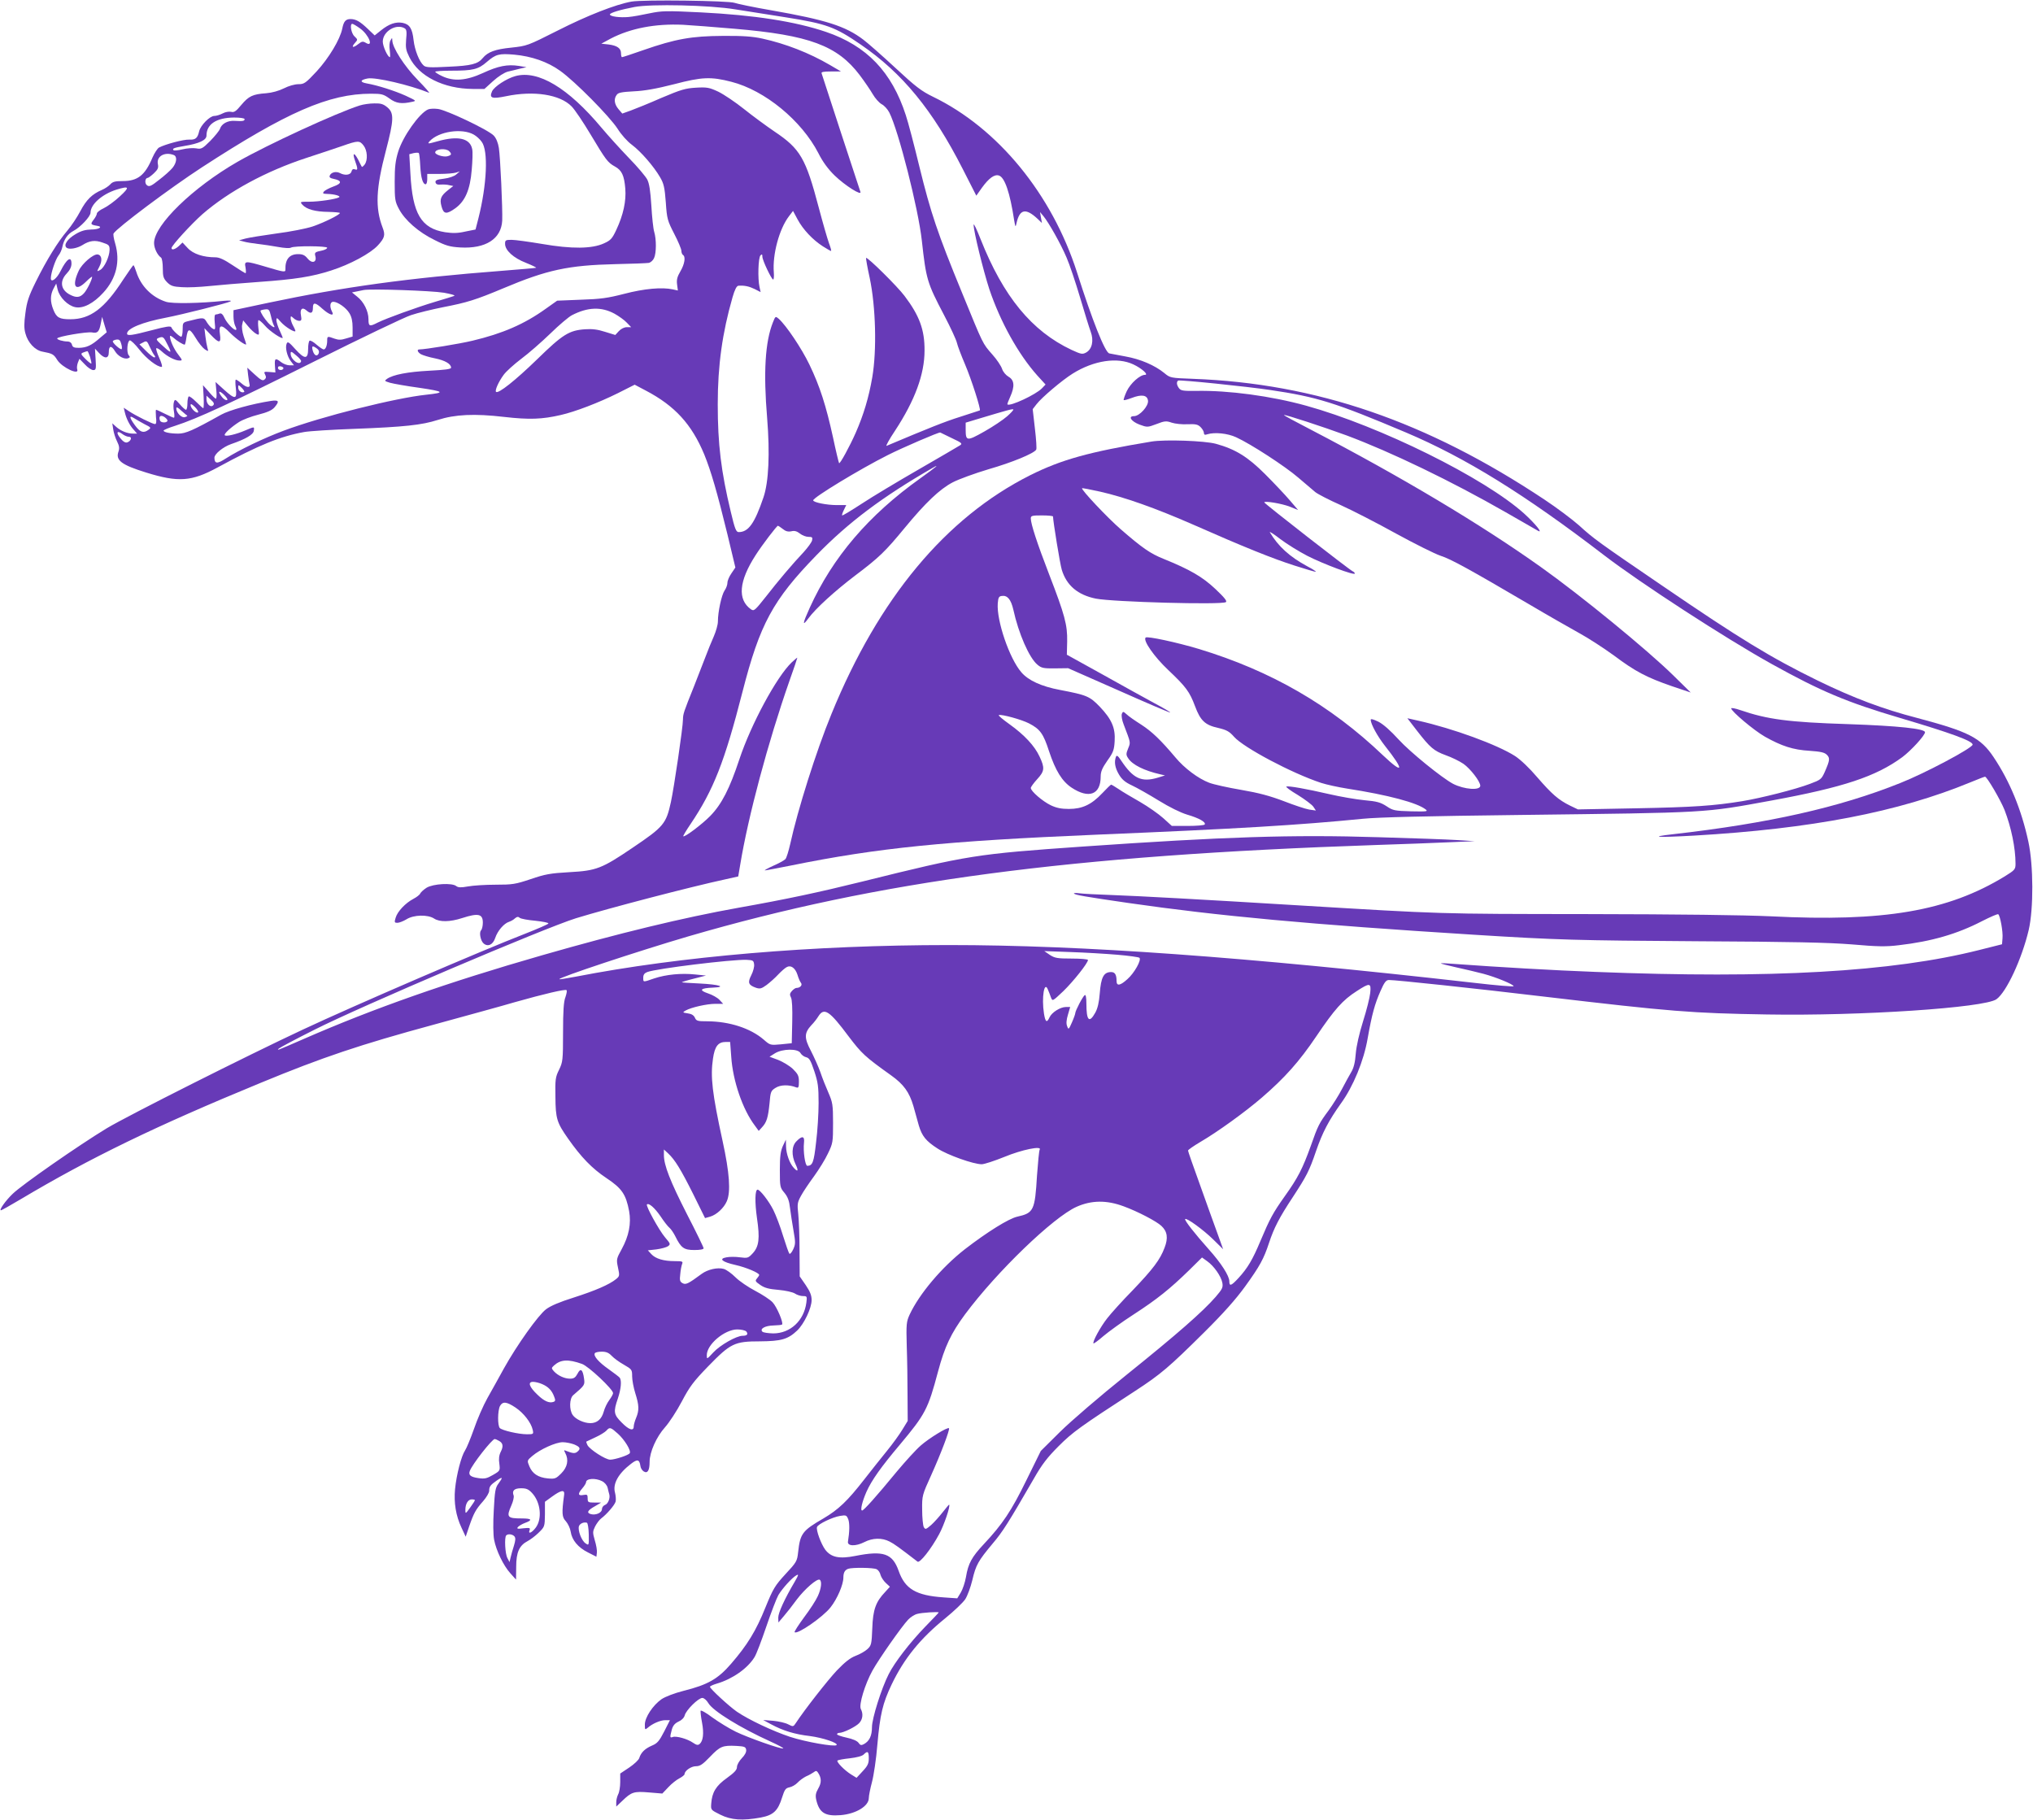 <?xml version="1.0" standalone="no"?>
<!DOCTYPE svg PUBLIC "-//W3C//DTD SVG 20010904//EN"
 "http://www.w3.org/TR/2001/REC-SVG-20010904/DTD/svg10.dtd">
<svg version="1.0" xmlns="http://www.w3.org/2000/svg"
 width="1280pt" height="1146pt" viewBox="0 0 1280 1146"
 preserveAspectRatio="xMidYMid meet">
<g transform="translate(0,1146) scale(0.1,-0.1)"
fill="#673ab7" stroke="none">
<path d="M3976 11450 c-100 -18 -277 -87 -464 -182 -192 -97 -194 -97 -294
-108 -100 -10 -147 -27 -179 -66 -30 -37 -73 -48 -214 -54 -115 -6 -143 -5
-157 7 -28 24 -57 98 -64 160 -8 74 -25 100 -69 109 -43 8 -85 -6 -136 -47
l-40 -32 -42 40 c-49 47 -76 63 -110 63 -30 0 -43 -14 -52 -60 -14 -69 -85
-186 -161 -269 -70 -75 -79 -81 -115 -81 -23 0 -62 -11 -91 -26 -32 -16 -75
-28 -112 -31 -85 -6 -110 -18 -157 -74 -33 -40 -45 -48 -64 -43 -12 3 -37 -1
-53 -10 -17 -9 -41 -16 -53 -16 -28 0 -86 -59 -95 -96 -10 -44 -23 -55 -63
-53 -34 2 -150 -29 -190 -50 -10 -6 -28 -34 -41 -63 -47 -112 -93 -148 -188
-148 -47 0 -63 -4 -78 -21 -10 -11 -34 -27 -53 -35 -61 -26 -97 -61 -135 -133
-20 -38 -57 -94 -82 -123 -59 -69 -131 -185 -199 -323 -45 -91 -56 -125 -65
-196 -9 -64 -9 -97 0 -128 15 -58 61 -107 108 -115 63 -12 70 -16 93 -53 30
-47 141 -99 125 -58 -3 8 -1 27 4 41 l10 25 34 -35 c18 -20 42 -36 53 -36 17
0 19 6 15 68 l-4 67 25 -27 c36 -39 62 -37 62 4 0 42 16 45 39 7 19 -32 60
-54 84 -44 11 4 12 8 2 19 -14 18 -9 88 7 93 6 2 34 -24 61 -59 45 -57 111
-108 140 -108 6 0 -1 25 -15 56 -14 30 -22 58 -19 61 3 4 19 -5 34 -19 34 -32
84 -58 112 -58 20 0 19 2 -8 38 -27 34 -52 90 -52 115 0 6 10 1 23 -10 20 -19
60 -43 70 -43 2 0 7 19 10 41 9 65 20 65 58 3 19 -32 45 -64 58 -73 24 -15 24
-15 17 9 -4 14 -10 47 -13 74 l-6 50 40 -42 c52 -55 66 -55 58 2 -10 64 8 67
63 11 40 -40 102 -84 102 -72 0 2 -7 25 -16 50 -9 28 -13 59 -9 74 l6 26 30
-36 c17 -21 40 -42 51 -48 20 -11 21 -10 15 34 -3 24 -3 47 0 51 3 3 22 -12
41 -34 28 -34 112 -90 112 -76 0 2 -9 23 -20 47 -11 24 -20 53 -20 64 1 17 4
16 28 -12 27 -31 92 -71 92 -56 -1 5 -7 19 -15 33 -8 14 -14 34 -15 44 0 18 1
18 18 3 10 -10 26 -17 36 -17 14 0 16 6 11 34 -8 40 8 55 34 32 27 -24 41 -19
41 14 0 39 14 38 61 -5 44 -39 77 -48 59 -16 -16 31 -12 61 8 61 28 0 81 -37
102 -72 14 -23 20 -51 20 -90 l0 -57 -41 -12 c-31 -10 -48 -10 -73 -1 -44 16
-46 16 -46 -12 0 -32 -10 -56 -22 -56 -6 0 -26 14 -45 30 -19 17 -38 28 -44
25 -5 -4 -9 -26 -9 -51 0 -67 -21 -68 -80 -3 -40 45 -49 51 -55 36 -11 -25 3
-81 26 -111 l20 -26 -28 0 c-15 0 -39 9 -53 20 -36 28 -42 25 -39 -22 l3 -43
-38 3 c-34 3 -36 1 -27 -16 8 -15 7 -23 -4 -32 -11 -9 -23 -3 -61 32 l-47 43
5 -45 c3 -25 7 -51 9 -59 7 -24 -18 -23 -49 4 -16 14 -33 25 -37 25 -4 0 -4
-25 0 -55 8 -70 -4 -72 -75 -8 l-53 48 5 -53 c3 -28 2 -52 -3 -52 -4 0 -24 19
-44 43 l-37 42 4 -72 c2 -40 1 -73 -2 -73 -3 0 -23 18 -45 40 -21 21 -42 37
-47 34 -4 -3 -8 -23 -8 -45 0 -21 -4 -39 -9 -39 -5 0 -23 16 -39 35 -28 32
-31 33 -37 14 -4 -11 -4 -38 0 -59 4 -22 4 -40 0 -40 -4 0 -29 11 -57 25 -27
14 -52 25 -55 25 -3 0 -3 -20 -1 -45 4 -30 2 -45 -6 -45 -15 0 -122 53 -164
81 l-33 22 7 -29 c9 -40 32 -85 57 -111 l20 -23 -26 0 c-35 0 -77 17 -106 43
l-24 22 6 -39 c3 -21 14 -55 24 -75 14 -28 16 -43 9 -64 -20 -55 19 -84 174
-132 203 -63 286 -57 450 32 257 140 395 196 545 223 33 6 175 15 315 20 317
12 426 24 526 56 109 35 231 41 419 19 158 -18 238 -15 355 12 92 21 238 77
361 138 l105 53 70 -37 c183 -96 289 -212 368 -402 43 -106 81 -237 146 -503
l50 -209 -25 -37 c-14 -20 -25 -46 -25 -59 0 -13 -8 -35 -18 -49 -19 -28 -42
-134 -42 -195 0 -20 -12 -62 -26 -94 -14 -32 -39 -92 -54 -133 -16 -41 -47
-122 -70 -180 -67 -167 -69 -173 -70 -210 0 -48 -56 -428 -76 -520 -30 -137
-45 -155 -242 -288 -192 -130 -227 -144 -396 -153 -123 -7 -154 -13 -245 -44
-96 -32 -114 -35 -221 -35 -64 0 -142 -5 -174 -11 -44 -8 -61 -7 -73 2 -25 22
-146 15 -187 -10 -19 -12 -36 -28 -40 -36 -3 -8 -22 -23 -43 -34 -50 -26 -101
-80 -112 -119 -9 -29 -7 -32 11 -32 11 0 37 10 57 22 45 29 134 31 174 5 35
-23 100 -22 177 3 102 33 130 26 130 -29 0 -20 -5 -42 -11 -48 -14 -14 -3 -67
16 -83 27 -23 59 -8 73 35 15 45 55 91 86 101 12 4 29 13 38 22 13 11 21 12
31 3 8 -6 52 -14 98 -18 46 -5 83 -12 82 -17 -1 -5 -69 -34 -150 -66 -268
-104 -1065 -447 -1398 -603 -351 -164 -1098 -540 -1232 -620 -178 -108 -533
-355 -593 -413 -45 -43 -88 -104 -74 -104 4 0 59 31 123 69 438 261 855 463
1511 733 392 162 624 240 1095 368 204 56 431 118 505 140 184 52 319 84 327
76 4 -4 0 -23 -7 -44 -11 -27 -15 -88 -15 -222 0 -176 -2 -187 -25 -235 -23
-46 -25 -61 -23 -171 1 -137 9 -162 80 -263 83 -118 151 -188 241 -248 98 -65
123 -103 143 -208 14 -78 -1 -156 -47 -240 -33 -60 -34 -64 -23 -116 11 -50
10 -54 -12 -72 -43 -35 -132 -73 -266 -116 -89 -28 -146 -52 -175 -74 -50 -38
-183 -225 -265 -372 -30 -55 -77 -139 -104 -187 -27 -48 -65 -136 -85 -195
-21 -59 -46 -120 -56 -135 -23 -34 -54 -151 -63 -244 -8 -85 5 -167 41 -243
l26 -56 22 65 c29 84 41 106 88 159 21 24 38 53 38 65 0 27 8 37 48 65 38 26
40 21 10 -20 -19 -25 -23 -48 -29 -165 -5 -81 -4 -157 2 -188 13 -68 58 -162
102 -211 l36 -40 1 80 c0 92 19 135 73 163 17 9 49 33 69 53 37 36 38 38 39
115 l0 79 44 32 c58 42 81 46 77 13 -16 -118 -14 -142 11 -168 13 -15 27 -44
30 -65 8 -54 47 -100 109 -131 l53 -27 3 25 c2 14 -4 49 -13 78 -14 49 -14 55
2 88 10 19 27 42 38 50 35 26 85 84 91 106 3 12 1 37 -4 57 -15 55 21 120 101
181 40 31 53 28 59 -13 1 -13 11 -29 21 -35 24 -15 37 6 37 60 0 62 43 158 97
218 26 29 74 102 106 163 49 93 73 125 165 220 142 146 166 158 327 158 134 1
176 13 234 68 44 42 91 141 91 192 0 30 -10 54 -37 94 l-38 55 -1 160 c0 89
-4 193 -8 231 -7 64 -6 74 17 116 14 26 51 81 82 123 31 43 71 107 88 144 31
64 32 72 32 192 0 115 -3 130 -29 190 -16 36 -39 94 -51 130 -13 36 -40 96
-60 135 -42 80 -42 111 3 160 16 16 36 42 45 57 36 57 70 34 190 -127 82 -108
103 -128 267 -245 80 -57 115 -106 141 -194 11 -39 26 -94 34 -122 20 -67 45
-98 118 -145 63 -41 226 -99 278 -99 16 0 80 21 142 46 111 46 239 72 223 46
-4 -7 -11 -81 -17 -164 -13 -219 -21 -235 -124 -258 -54 -12 -190 -97 -330
-205 -146 -114 -287 -281 -348 -412 -20 -44 -22 -59 -18 -198 3 -82 5 -222 5
-310 l1 -161 -33 -54 c-18 -30 -62 -91 -98 -135 -36 -44 -100 -125 -143 -180
-105 -135 -162 -189 -255 -244 -135 -78 -148 -96 -161 -214 -6 -56 -10 -63
-80 -138 -66 -72 -77 -90 -126 -210 -59 -147 -114 -236 -216 -354 -82 -95
-146 -132 -298 -170 -59 -15 -116 -37 -140 -53 -54 -38 -105 -114 -105 -160 0
-33 1 -34 18 -20 29 26 80 48 111 48 l29 0 -36 -71 c-31 -60 -43 -75 -77 -89
-44 -19 -69 -43 -80 -78 -3 -12 -32 -39 -63 -60 l-57 -38 0 -54 c0 -30 -6 -65
-13 -77 -6 -12 -12 -34 -12 -49 l0 -28 38 36 c58 56 73 61 168 53 l84 -7 38
40 c20 22 52 47 70 56 17 9 32 21 32 26 0 21 41 50 72 50 25 0 42 11 88 59 64
67 80 73 165 69 53 -3 60 -6 63 -25 2 -13 -8 -33 -27 -52 -17 -18 -31 -42 -31
-56 0 -18 -16 -35 -63 -69 -69 -49 -94 -90 -99 -161 -3 -40 -3 -40 57 -70 68
-34 140 -39 255 -18 79 15 108 42 134 126 16 50 22 59 46 64 16 3 39 16 52 30
13 14 37 31 53 39 17 7 38 19 48 26 14 11 19 10 27 -2 23 -34 23 -64 2 -100
-16 -28 -19 -44 -13 -71 19 -82 55 -105 154 -97 96 8 177 57 177 107 0 14 9
60 20 101 11 41 27 147 34 236 17 191 33 259 90 379 78 163 180 289 338 417
54 44 110 97 125 119 14 21 34 76 45 121 22 95 37 121 128 230 63 74 97 128
260 410 50 88 85 133 155 203 89 89 135 122 481 347 163 106 216 152 435 369
122 121 200 209 258 289 94 130 118 175 151 275 31 94 65 160 149 287 88 135
104 165 147 291 41 119 80 192 156 299 78 107 145 270 169 411 27 152 45 217
81 298 24 55 35 69 53 69 45 0 536 -52 980 -105 799 -94 923 -104 1400 -112
588 -10 1370 42 1445 96 63 45 160 254 203 436 31 133 30 407 -2 555 -43 201
-117 381 -219 533 -82 123 -158 161 -482 247 -216 56 -399 125 -625 235 -296
145 -490 263 -980 598 -402 274 -432 296 -523 379 -43 38 -140 111 -217 162
-741 493 -1438 732 -2214 761 -141 5 -144 6 -180 36 -60 49 -150 88 -246 105
-49 9 -95 18 -101 19 -27 7 -107 208 -203 510 -158 493 -498 908 -907 1106
-72 35 -109 63 -236 181 -83 77 -174 157 -202 178 -113 86 -237 125 -579 185
-111 19 -215 41 -232 47 -36 14 -575 21 -649 8z m654 -49 c69 -11 211 -33 317
-50 258 -41 310 -60 473 -172 261 -179 452 -411 641 -782 l86 -169 36 51 c43
59 78 85 106 76 37 -11 70 -109 96 -280 8 -46 9 -48 15 -20 20 89 58 97 133
27 l27 -26 -6 34 -6 35 21 -25 c34 -41 110 -176 146 -261 19 -43 57 -157 85
-251 28 -95 58 -192 67 -216 21 -56 9 -110 -28 -131 -24 -13 -31 -12 -92 16
-251 118 -430 336 -573 697 -24 61 -43 102 -44 91 0 -42 61 -289 99 -406 70
-207 182 -408 301 -542 l53 -58 -23 -24 c-37 -39 -202 -116 -217 -101 -2 2 6
23 17 47 30 66 27 106 -10 127 -17 10 -35 31 -41 50 -6 18 -33 59 -61 90 -63
72 -55 57 -191 389 -155 377 -197 503 -268 792 -33 136 -71 282 -86 326 -88
272 -246 437 -502 524 -194 66 -452 106 -787 123 -222 11 -247 10 -325 -6 -46
-10 -106 -21 -132 -23 -53 -5 -117 3 -117 16 0 10 65 30 155 47 104 20 472 12
635 -15z m-2363 -120 c56 -40 88 -123 35 -90 -17 10 -24 9 -47 -9 -33 -26 -46
-21 -20 8 18 20 18 21 -3 41 -21 19 -31 79 -14 79 5 0 27 -13 49 -29z m2357
-2 c472 -40 648 -106 789 -292 30 -40 67 -94 82 -120 15 -26 40 -54 56 -63 16
-8 37 -31 48 -52 58 -114 183 -606 205 -807 27 -244 33 -265 140 -469 41 -78
77 -156 81 -175 4 -18 27 -79 51 -135 40 -94 101 -284 93 -290 -2 -1 -58 -19
-123 -40 -99 -31 -198 -71 -464 -183 -7 -3 16 40 53 95 126 192 186 356 186
505 1 130 -32 220 -126 344 -44 59 -234 247 -242 239 -2 -2 8 -59 23 -127 38
-181 45 -454 16 -624 -22 -128 -55 -237 -104 -349 -38 -86 -99 -198 -105 -192
-2 2 -20 75 -38 161 -44 201 -83 323 -149 460 -49 102 -146 246 -193 288 -20
17 -21 17 -36 -21 -50 -124 -61 -317 -37 -604 18 -223 10 -402 -23 -499 -56
-165 -95 -219 -156 -219 -16 0 -24 18 -50 128 -61 254 -82 425 -82 677 0 245
29 450 93 673 14 49 26 72 37 73 38 3 68 -4 103 -21 l37 -19 -7 32 c-12 53 -8
185 6 199 9 9 12 8 12 -8 0 -23 58 -144 68 -144 4 0 6 21 4 46 -9 112 34 272
95 352 l26 34 29 -54 c34 -63 95 -128 159 -169 25 -16 48 -29 51 -29 4 0 -3
23 -13 50 -10 28 -39 128 -64 223 -82 311 -116 370 -279 479 -50 34 -136 97
-191 141 -55 44 -128 93 -163 110 -56 26 -70 29 -140 25 -67 -4 -94 -12 -217
-64 -77 -34 -164 -69 -194 -80 l-53 -19 -24 28 c-26 31 -31 64 -11 90 9 14 33
18 107 22 68 3 141 16 255 45 175 46 232 48 360 15 211 -54 442 -244 548 -450
27 -54 61 -100 102 -140 65 -63 174 -132 162 -102 -3 8 -58 177 -123 374 -64
197 -119 364 -121 371 -4 9 12 12 58 12 l64 0 -70 41 c-130 76 -279 134 -425
166 -64 14 -125 18 -250 17 -195 -1 -297 -19 -498 -89 -71 -25 -132 -45 -136
-45 -3 0 -6 11 -6 24 0 32 -24 49 -78 56 l-46 5 59 32 c125 65 281 95 455 87
52 -3 198 -14 324 -25z m-2075 2 c11 -7 13 -24 8 -70 -4 -52 -1 -68 20 -110
60 -122 217 -200 400 -201 l73 0 54 49 c33 30 71 54 93 60 21 5 56 13 78 19
l40 9 -48 8 c-72 11 -130 0 -227 -45 -105 -48 -184 -54 -257 -19 -24 11 -43
24 -43 27 0 4 46 7 102 7 136 0 169 8 223 55 57 49 77 54 172 46 110 -10 211
-45 290 -102 94 -67 310 -286 361 -364 23 -37 62 -81 91 -102 56 -42 137 -135
177 -204 23 -39 29 -64 36 -158 7 -105 11 -116 53 -198 25 -48 45 -96 45 -107
0 -11 5 -23 10 -26 18 -11 11 -57 -16 -103 -20 -34 -25 -53 -21 -83 l5 -38
-32 7 c-67 15 -180 5 -306 -28 -105 -27 -149 -33 -274 -37 l-148 -6 -72 -51
c-135 -97 -272 -156 -461 -201 -83 -20 -299 -55 -335 -55 -18 0 -10 -19 12
-31 12 -6 50 -18 86 -25 64 -13 102 -35 102 -59 0 -9 -40 -14 -137 -19 -136
-7 -228 -25 -266 -51 -18 -13 -17 -14 19 -25 22 -6 106 -21 187 -32 155 -23
162 -30 42 -43 -194 -20 -660 -137 -900 -227 -121 -45 -280 -121 -364 -175
-54 -35 -70 -33 -71 5 0 24 54 68 105 86 93 32 140 60 143 84 4 27 5 27 -54 2
-58 -25 -123 -40 -129 -30 -6 9 39 50 90 83 22 14 76 35 120 46 58 15 86 27
103 46 33 39 28 48 -21 41 -118 -18 -263 -58 -315 -87 -177 -99 -223 -119
-270 -119 -52 0 -92 9 -92 19 0 4 33 18 72 30 140 45 352 143 880 407 292 146
565 277 606 290 41 14 132 36 202 50 150 29 205 46 379 119 275 116 409 145
706 152 105 2 199 6 211 8 11 3 26 16 32 30 15 32 15 119 1 165 -6 19 -14 94
-18 165 -6 94 -13 140 -26 165 -10 19 -61 80 -115 135 -53 55 -131 141 -173
191 -210 251 -399 364 -542 325 -55 -15 -133 -66 -147 -96 -19 -43 -1 -49 87
-31 176 37 341 11 414 -64 20 -20 73 -99 119 -176 97 -162 108 -177 153 -202
44 -24 59 -56 66 -140 6 -78 -12 -164 -57 -260 -26 -55 -35 -65 -77 -84 -76
-35 -204 -36 -389 -4 -84 14 -170 26 -193 26 -37 0 -41 -2 -41 -25 0 -41 52
-89 132 -120 40 -16 68 -30 63 -31 -6 -2 -102 -10 -215 -19 -587 -45 -1000
-102 -1469 -201 l-221 -47 0 -39 c0 -22 5 -48 11 -60 6 -11 9 -22 6 -24 -9 -9
-55 37 -72 71 -11 25 -21 35 -32 31 -8 -3 -19 -6 -25 -6 -7 0 -9 -19 -6 -50 5
-45 3 -48 -13 -39 -10 5 -26 23 -36 39 -19 33 -21 33 -115 9 -37 -9 -38 -11
-38 -54 0 -25 -4 -45 -9 -45 -11 0 -57 43 -62 59 -4 10 -33 6 -123 -18 -126
-33 -156 -37 -156 -21 0 32 97 72 245 100 99 19 389 92 405 102 10 6 -4 7 -40
4 -149 -16 -327 -19 -365 -6 -90 29 -159 100 -187 189 -7 22 -15 41 -18 41 -3
0 -31 -41 -64 -90 -118 -183 -208 -250 -333 -250 -69 0 -87 10 -107 60 -21 52
-20 93 1 133 l17 32 9 -38 c12 -50 65 -102 111 -111 50 -10 115 24 176 91 83
90 108 198 75 311 -9 29 -13 57 -10 62 22 36 356 286 554 415 538 350 802 465
1067 465 67 0 78 -3 116 -30 42 -31 76 -36 143 -21 28 6 26 7 -40 38 -71 32
-178 66 -247 78 -44 8 -41 22 7 31 51 9 265 -41 386 -90 8 -4 -24 33 -71 81
-84 86 -160 204 -160 249 -1 18 -1 18 -11 0 -7 -10 -9 -37 -5 -62 3 -24 3 -44
1 -44 -14 0 -45 69 -45 98 0 65 86 116 139 83z m-1009 -571 c0 -12 -11 -14
-63 -11 -43 3 -82 -18 -92 -50 -4 -12 -32 -46 -61 -76 -50 -50 -57 -53 -89
-47 -19 3 -57 1 -85 -6 -28 -7 -54 -9 -57 -6 -11 11 3 16 68 27 93 15 139 37
139 65 0 72 62 113 173 114 38 0 67 -4 67 -10z m-446 -226 c23 -9 19 -48 -8
-81 -13 -16 -51 -50 -84 -75 -50 -40 -62 -45 -76 -35 -17 12 -13 47 4 47 4 0
22 13 39 29 25 24 30 34 25 58 -10 49 43 79 100 57z m-339 -260 c-33 -31 -79
-64 -102 -75 -24 -11 -43 -26 -43 -33 0 -7 -9 -25 -21 -40 -21 -27 -19 -31 24
-38 37 -6 10 -23 -39 -23 -36 -1 -63 -8 -98 -29 -53 -31 -79 -71 -55 -87 17
-11 66 -2 98 18 44 28 79 33 126 16 41 -13 45 -18 45 -46 -1 -43 -33 -113 -60
-127 -21 -11 -21 -11 -5 20 21 40 16 74 -10 78 -27 4 -98 -57 -119 -102 -46
-98 -22 -136 45 -70 21 21 39 35 39 31 0 -18 -33 -84 -52 -104 -25 -27 -48
-29 -88 -8 -58 30 -66 85 -20 133 20 21 30 42 30 62 0 51 -30 31 -69 -47 -24
-49 -61 -76 -61 -45 0 32 29 118 48 143 11 13 22 39 25 56 9 45 34 81 69 99
44 23 108 91 108 115 0 52 72 116 163 145 82 25 86 17 22 -42z m2040 -607 c44
-8 73 -16 65 -20 -8 -3 -62 -20 -120 -37 -120 -36 -307 -104 -362 -131 -52
-27 -58 -24 -58 21 0 51 -30 111 -72 143 l-32 26 25 5 c13 3 35 7 49 10 48 9
426 -4 505 -17z m-1071 -205 c14 -22 -10 -12 -36 16 -23 25 -48 64 -48 76 0 2
12 6 28 8 25 3 28 -1 38 -42 5 -25 14 -51 18 -58z m2145 73 c27 -15 62 -40 77
-56 l28 -29 -28 0 c-16 0 -36 -10 -50 -25 l-22 -24 -65 20 c-46 15 -81 19
-125 16 -102 -7 -142 -33 -303 -190 -136 -132 -244 -218 -258 -204 -8 9 15 62
48 107 15 21 65 66 111 101 46 34 128 106 183 159 55 54 116 105 135 115 100
52 186 55 269 10z m-3240 -153 c-53 -47 -84 -61 -132 -62 -31 0 -40 4 -44 20
-3 12 -14 20 -27 20 -29 0 -66 11 -66 19 0 12 189 44 220 38 34 -7 45 4 55 58
l8 40 14 -48 15 -49 -43 -36z m427 -44 c29 -57 24 -57 -44 6 -29 27 -30 31
-15 38 30 11 32 10 59 -44z m-290 -26 c-7 -6 -56 37 -56 49 0 4 10 9 23 11 17
2 24 -3 30 -26 5 -15 6 -31 3 -34z m206 -39 c7 -9 7 -13 -1 -13 -6 0 -29 18
-52 41 l-41 41 23 12 c22 12 25 10 42 -28 10 -22 23 -46 29 -53z m1023 43 c12
-8 16 -19 12 -30 -10 -24 -29 -15 -38 17 -8 30 -2 33 26 13z m-1428 -53 c6
-21 10 -40 8 -42 -2 -2 -19 11 -37 29 -31 31 -31 34 -13 41 11 4 22 8 25 8 3
1 10 -16 17 -36z m1329 -27 c-8 -32 -66 9 -66 47 0 17 4 16 34 -10 19 -15 33
-32 32 -37z m5239 -20 c54 -25 99 -66 74 -66 -32 0 -91 -53 -115 -103 -13 -28
-21 -53 -19 -56 3 -2 25 4 49 13 64 25 100 19 104 -17 4 -33 -53 -97 -88 -97
-40 0 -18 -33 34 -53 49 -18 51 -18 107 3 51 20 62 21 96 9 21 -7 66 -12 100
-10 51 2 65 -1 82 -18 12 -12 21 -28 21 -37 0 -11 6 -14 22 -8 46 14 127 6
181 -19 92 -42 309 -183 391 -254 43 -37 92 -78 107 -91 16 -13 88 -50 160
-82 73 -33 229 -113 348 -179 119 -65 245 -128 281 -140 66 -21 185 -87 560
-307 113 -67 254 -147 313 -180 59 -32 158 -97 220 -142 132 -99 204 -137 363
-192 l119 -40 -110 108 c-164 161 -580 502 -835 683 -375 267 -877 567 -1447
864 -95 49 -171 90 -169 92 5 5 249 -75 396 -129 278 -104 656 -286 1000 -483
102 -59 194 -111 204 -117 33 -18 -17 44 -86 107 -250 226 -909 552 -1375 681
-221 61 -488 97 -692 93 -81 -1 -96 1 -108 17 -15 20 -17 40 -5 48 9 6 429
-37 577 -59 298 -44 410 -79 855 -267 376 -159 751 -391 1250 -774 227 -174
764 -523 1054 -684 310 -172 473 -241 808 -340 321 -95 458 -145 458 -168 0
-21 -301 -181 -456 -242 -384 -154 -831 -254 -1429 -322 -160 -18 -102 -22
129 -9 742 43 1287 148 1743 336 46 19 87 35 91 35 12 0 98 -147 123 -210 42
-109 69 -239 69 -338 0 -35 -4 -40 -67 -79 -360 -220 -761 -288 -1473 -252
-176 8 -568 13 -1165 14 -940 1 -896 0 -1810 55 -588 36 -1006 59 -1175 65
-91 3 -183 8 -205 11 -21 3 -36 2 -33 -2 10 -9 67 -19 342 -59 568 -82 1140
-135 2176 -200 526 -33 650 -36 1405 -41 600 -3 825 -8 976 -20 160 -14 213
-15 294 -5 208 24 368 71 523 151 53 27 99 47 103 44 12 -7 31 -110 27 -151
l-3 -38 -147 -37 c-544 -137 -1308 -181 -2413 -137 -250 9 -639 32 -855 48
-63 5 -116 8 -118 6 -2 -2 41 -13 95 -25 54 -12 132 -30 173 -41 79 -21 190
-67 190 -78 0 -4 -111 5 -247 21 -1443 164 -2472 238 -3308 238 -857 0 -1692
-71 -2350 -199 -55 -10 -101 -18 -103 -16 -10 9 496 177 813 270 1201 350
2394 509 4330 575 160 5 364 13 455 17 l165 7 -110 7 c-60 4 -284 12 -496 18
-544 17 -970 3 -1864 -59 -669 -47 -713 -53 -1385 -220 -275 -68 -476 -111
-780 -165 -347 -62 -756 -161 -1236 -299 -596 -171 -1062 -335 -1499 -526
-177 -77 -172 -75 -160 -62 6 6 107 60 225 119 292 148 1450 641 1647 702 209
64 718 197 945 246 l76 17 12 71 c50 306 176 776 310 1159 28 78 50 144 50
147 0 2 -16 -11 -36 -30 -95 -91 -256 -390 -329 -610 -61 -184 -111 -282 -183
-356 -52 -53 -162 -136 -170 -128 -2 2 18 36 46 77 144 214 214 391 327 833
109 426 191 577 465 859 202 208 416 368 730 549 51 30 27 9 -75 -64 -326
-232 -553 -498 -697 -816 -45 -99 -48 -120 -9 -67 46 63 167 173 296 271 151
114 188 150 310 298 132 160 221 245 303 288 38 20 140 57 227 83 146 42 285
99 299 123 4 5 0 65 -8 132 l-14 123 24 31 c32 42 162 152 228 193 133 83 281
105 381 58z m-5351 -27 c-8 -14 -34 -10 -34 5 0 9 7 12 20 9 11 -3 17 -9 14
-14z m-247 -147 c-16 -8 -37 8 -37 27 0 20 1 20 23 -2 12 -12 18 -24 14 -25z
m-108 -51 c-7 -2 -21 6 -31 19 -29 36 -21 46 12 15 19 -19 26 -31 19 -34z
m-87 -33 c-16 -16 -42 8 -42 38 l0 23 27 -25 c20 -18 24 -27 15 -36z m-95 -44
c-10 -10 -47 26 -47 45 0 11 7 8 27 -11 15 -15 24 -31 20 -34z m-68 -21 c2 -2
-4 -6 -14 -9 -20 -8 -55 27 -55 54 0 12 9 8 32 -14 18 -16 35 -30 37 -31z
m5162 -4 c-25 -22 -89 -65 -144 -96 -110 -62 -117 -61 -117 14 l0 42 83 25
c180 54 212 63 217 58 3 -2 -15 -22 -39 -43z m-5287 -30 c-8 -13 -42 -11 -47
4 -9 27 4 37 29 21 13 -9 21 -20 18 -25z m-145 -19 c42 -21 44 -23 26 -36 -31
-23 -53 -16 -85 28 -36 49 -38 66 -7 46 12 -8 42 -25 66 -38z m-135 -65 c11
-8 28 -15 38 -15 21 0 14 -26 -10 -35 -11 -4 -25 3 -39 20 -36 41 -28 60 11
30z m5220 -24 c62 -29 67 -34 50 -45 -11 -7 -127 -75 -259 -151 -132 -76 -294
-173 -359 -216 -66 -43 -122 -77 -124 -74 -2 2 3 18 11 34 l15 31 -59 0 c-64
0 -149 17 -149 30 0 18 293 196 470 285 91 46 323 146 330 142 3 -2 36 -18 74
-36z m-1066 -571 c18 -15 34 -19 54 -15 20 5 35 1 54 -14 15 -12 39 -21 54
-21 24 0 27 -3 23 -22 -3 -13 -27 -45 -52 -73 -71 -75 -159 -179 -240 -283
-69 -87 -74 -91 -93 -78 -86 61 -76 177 29 340 42 66 134 186 141 186 2 0 16
-9 30 -20z m2107 -2681 c72 -6 134 -15 139 -19 14 -14 -32 -96 -75 -134 -46
-42 -69 -46 -69 -12 0 39 -10 56 -34 56 -47 0 -64 -32 -72 -136 -4 -53 -13
-92 -27 -118 -39 -71 -57 -53 -57 57 0 37 -4 56 -10 52 -12 -7 -60 -99 -60
-114 0 -5 -9 -31 -21 -58 -20 -46 -22 -47 -30 -24 -7 16 -5 40 5 73 l14 48
-27 0 c-35 0 -89 -34 -103 -65 -17 -37 -26 -31 -35 23 -16 102 2 211 25 151 6
-13 14 -35 19 -49 10 -25 10 -24 78 40 63 61 155 177 155 196 0 5 -46 9 -103
9 -90 0 -106 3 -137 23 l-35 24 165 -6 c91 -3 224 -11 295 -17z m-2287 -61 c2
-14 -6 -45 -18 -68 -24 -47 -18 -62 30 -79 25 -8 34 -6 67 18 21 16 54 45 73
66 19 20 43 41 53 46 26 15 54 -5 68 -48 6 -21 16 -44 22 -51 11 -14 -5 -32
-29 -32 -6 0 -19 -9 -28 -19 -14 -16 -15 -23 -6 -41 7 -13 10 -68 8 -154 l-3
-134 -68 -7 c-67 -6 -68 -6 -109 30 -84 72 -216 114 -353 115 -63 0 -71 2 -80
23 -7 15 -21 24 -45 27 -33 5 -34 6 -13 18 36 20 134 42 187 42 l49 0 -23 25
c-12 13 -45 32 -73 41 -59 20 -48 33 32 36 90 4 37 20 -84 26 -63 3 -114 6
-112 8 2 2 37 13 78 23 l74 19 -69 7 c-86 9 -182 0 -257 -25 -72 -25 -69 -25
-69 5 0 18 7 28 25 35 57 22 532 80 625 77 41 -2 45 -4 48 -29z m3879 -180
c-3 -29 -23 -109 -45 -178 -24 -77 -42 -155 -46 -204 -4 -55 -13 -90 -28 -115
-12 -20 -38 -68 -58 -106 -20 -39 -58 -99 -84 -135 -61 -82 -68 -96 -114 -227
-51 -141 -80 -198 -162 -313 -76 -107 -95 -143 -155 -285 -48 -115 -80 -169
-137 -231 -46 -50 -58 -54 -58 -21 0 34 -51 114 -130 202 -86 96 -155 184
-148 190 9 9 115 -68 176 -128 l63 -62 -36 100 c-20 55 -70 193 -110 306 -41
113 -75 210 -75 215 0 5 35 29 77 54 108 63 280 187 387 279 145 125 236 227
344 387 114 169 166 228 254 284 83 54 92 53 85 -12z m-4023 -402 c10 -151 72
-332 149 -433 l24 -33 21 23 c29 31 38 61 47 150 6 74 9 80 38 98 31 20 84 21
130 3 14 -5 17 0 17 36 0 37 -6 48 -38 80 -21 20 -63 45 -93 57 l-54 20 35 22
c48 29 144 30 160 1 6 -11 22 -23 35 -26 21 -5 29 -20 52 -88 23 -70 27 -97
27 -201 0 -66 -7 -178 -16 -248 -14 -126 -22 -146 -55 -147 -14 0 -27 93 -21
145 5 43 -12 46 -47 10 -31 -30 -33 -89 -6 -145 20 -42 15 -52 -12 -22 -26 28
-47 88 -48 134 l-1 43 -19 -40 c-14 -32 -19 -63 -19 -150 0 -107 1 -112 29
-145 21 -26 30 -50 35 -95 4 -33 14 -97 22 -143 13 -75 13 -85 -2 -118 -9 -19
-20 -32 -24 -27 -4 4 -22 55 -40 113 -17 57 -45 130 -61 162 -28 56 -84 128
-99 128 -17 0 -18 -80 -4 -179 19 -128 13 -179 -27 -222 -28 -30 -32 -31 -80
-25 -27 4 -65 4 -85 0 -51 -9 -28 -29 56 -48 67 -15 150 -50 150 -63 0 -3 -7
-14 -14 -22 -13 -15 -11 -19 21 -41 27 -19 55 -26 115 -31 44 -4 89 -14 103
-23 13 -9 36 -16 51 -16 25 0 26 -2 21 -41 -15 -114 -101 -194 -209 -194 -32
1 -62 5 -68 11 -18 18 17 38 71 39 26 1 50 3 53 6 10 10 -33 112 -60 140 -16
17 -65 49 -109 72 -44 23 -100 61 -124 85 -24 24 -57 48 -74 53 -38 11 -101
-3 -139 -31 -84 -62 -100 -70 -120 -59 -17 9 -20 18 -15 57 2 26 8 55 12 65 6
15 1 17 -46 17 -71 0 -121 15 -148 44 l-22 24 54 6 c30 4 63 13 73 20 17 13
15 16 -19 56 -38 45 -122 198 -114 207 12 11 49 -21 86 -75 21 -32 46 -64 56
-72 9 -7 26 -32 37 -54 36 -73 54 -86 120 -86 35 0 58 4 58 11 0 6 -47 103
-105 215 -106 208 -145 308 -145 372 l0 35 26 -24 c43 -40 80 -100 159 -258
l74 -150 32 9 c41 12 87 55 105 97 26 59 17 180 -26 377 -66 303 -78 407 -61
521 11 77 32 105 81 105 l27 0 7 -94z m2471 -941 c90 -33 206 -94 237 -123 38
-35 44 -77 20 -138 -28 -75 -72 -133 -201 -268 -65 -66 -137 -146 -160 -176
-42 -53 -95 -150 -86 -158 2 -2 30 18 62 46 32 27 117 89 190 136 148 96 229
161 350 279 l81 80 32 -23 c43 -30 88 -95 96 -136 5 -29 1 -39 -42 -89 -81
-93 -243 -235 -559 -489 -173 -139 -351 -292 -421 -361 l-121 -120 -91 -185
c-94 -192 -149 -275 -268 -402 -75 -80 -98 -121 -112 -206 -6 -35 -21 -79 -33
-99 l-22 -36 -86 6 c-174 12 -243 53 -283 167 -39 110 -96 129 -273 94 -101
-20 -152 -9 -189 39 -27 37 -59 124 -52 143 7 19 97 62 145 70 38 6 41 5 52
-22 9 -26 8 -77 -2 -139 -6 -30 48 -32 103 -4 52 27 111 28 158 4 30 -15 60
-37 177 -127 14 -11 86 80 136 173 30 55 72 177 63 186 -1 1 -19 -20 -40 -47
-21 -27 -54 -64 -73 -81 -34 -29 -37 -30 -47 -13 -5 11 -10 60 -10 109 -1 89
0 92 58 220 60 133 118 286 111 293 -9 9 -127 -64 -178 -109 -31 -27 -97 -100
-149 -162 -134 -163 -210 -247 -220 -247 -13 0 0 55 27 117 33 74 93 158 211
298 160 191 177 223 240 460 42 157 82 241 170 360 200 269 555 611 702 677
94 42 190 43 297 3z m-2376 -788 c13 -17 5 -27 -24 -27 -38 0 -142 -59 -184
-105 -41 -44 -41 -44 -41 -17 0 67 111 161 191 162 27 0 51 -6 58 -13z m-848
-153 c13 -14 48 -40 77 -56 50 -29 52 -31 52 -73 0 -24 9 -72 20 -107 24 -76
25 -107 5 -155 -8 -19 -15 -44 -15 -54 0 -31 -30 -22 -76 25 -50 50 -53 67
-24 151 20 60 25 112 12 131 -4 5 -35 29 -69 53 -64 45 -98 84 -88 101 3 6 23
10 44 10 28 0 44 -7 62 -26z m-187 -51 c41 -14 196 -160 196 -184 0 -7 -11
-26 -24 -44 -13 -17 -29 -50 -35 -73 -13 -47 -42 -72 -84 -72 -40 0 -92 24
-111 51 -23 33 -21 105 3 125 73 63 74 64 68 106 -8 57 -22 67 -41 29 -13 -24
-23 -31 -47 -31 -35 0 -76 19 -102 47 -16 19 -16 20 1 36 42 38 89 41 176 10z
m-251 -127 c38 -16 62 -40 76 -79 9 -22 8 -29 -4 -33 -26 -10 -59 4 -101 45
-52 49 -63 81 -28 81 14 0 39 -6 57 -14z m-167 -148 c52 -35 98 -95 108 -140
6 -27 5 -28 -36 -28 -53 0 -156 24 -171 39 -15 15 -14 110 1 139 17 30 41 28
98 -10z m645 -165 c42 -38 84 -107 74 -122 -7 -13 -94 -41 -123 -41 -30 0
-127 63 -143 91 -6 12 -9 22 -7 23 2 1 27 13 55 26 29 13 60 32 70 42 22 25
27 23 74 -19z m-752 -43 c28 -14 32 -35 14 -70 -11 -22 -14 -46 -9 -76 5 -43
5 -44 -40 -70 -38 -22 -52 -26 -92 -20 -49 7 -64 19 -54 45 14 40 140 201 157
201 3 0 14 -4 24 -10z m476 -24 c38 -16 43 -27 20 -46 -14 -12 -29 -11 -69 5
-16 7 -17 6 -7 -13 23 -43 14 -89 -25 -128 -34 -34 -40 -36 -85 -32 -61 6 -97
30 -116 76 -15 36 -15 37 18 65 49 42 148 87 192 87 21 0 53 -7 72 -14z m175
-231 c18 -9 32 -26 36 -43 3 -15 8 -33 10 -40 7 -24 -8 -61 -27 -67 -10 -4
-19 -15 -19 -26 0 -23 -38 -40 -69 -32 -30 8 -22 24 25 50 l39 23 -42 0 c-40
0 -43 2 -43 26 0 23 -3 26 -25 22 -36 -7 -39 6 -10 40 14 16 25 34 25 40 0 24
59 28 100 7z m-440 -75 c54 -58 65 -162 23 -218 -24 -32 -49 -43 -39 -17 6 16
1 17 -39 13 -37 -5 -43 -3 -34 8 6 7 26 19 45 26 49 18 42 28 -20 28 -93 0
-99 8 -66 83 11 25 17 52 14 61 -12 31 4 46 47 46 33 0 47 -6 69 -30z m-360
-45 c0 -3 -13 -24 -30 -47 -29 -40 -30 -40 -30 -14 0 38 17 66 40 66 11 0 20
-2 20 -5z m717 -216 c1 -70 1 -70 -20 -56 -25 16 -50 81 -42 108 6 17 31 28
50 22 6 -2 11 -35 12 -74z m-468 -12 c8 -10 7 -25 -3 -58 -8 -24 -17 -57 -21
-74 l-7 -30 -13 25 c-15 26 -20 131 -8 143 11 12 40 8 52 -6z m2281 -207 c10
-5 21 -21 24 -36 4 -14 19 -37 33 -50 l26 -24 -30 -33 c-59 -62 -77 -111 -81
-229 -4 -100 -6 -108 -31 -131 -14 -13 -47 -32 -74 -42 -34 -13 -67 -39 -118
-92 -59 -63 -201 -244 -259 -332 -15 -23 -17 -23 -48 -7 -17 9 -60 19 -94 22
l-63 5 50 -27 c74 -40 148 -63 244 -74 83 -11 181 -44 168 -57 -13 -12 -195
20 -293 52 -108 36 -259 107 -334 158 -48 33 -170 145 -170 157 0 4 19 13 43
20 99 29 194 96 237 166 12 18 45 106 75 194 30 88 64 177 76 198 26 43 86
109 113 124 16 9 14 2 -9 -38 -66 -112 -105 -198 -105 -228 l1 -31 34 40 c19
22 56 69 82 105 50 66 128 134 144 124 15 -9 10 -56 -12 -103 -11 -25 -49 -84
-86 -133 -36 -49 -63 -91 -60 -94 16 -17 177 94 226 156 42 53 81 143 81 188
0 31 9 47 30 55 25 9 160 8 180 -3z m390 -272 c0 -2 -38 -42 -85 -90 -94 -97
-194 -226 -230 -299 -45 -88 -105 -278 -105 -333 0 -54 -16 -88 -51 -107 -17
-9 -23 -7 -34 9 -9 12 -37 24 -75 32 -33 7 -60 17 -60 21 0 5 6 9 14 9 26 0
103 38 125 61 23 24 27 59 11 89 -14 26 26 157 73 242 41 74 184 278 225 321
14 15 40 32 57 36 27 8 135 15 135 9z m-1450 -571 c29 -49 198 -154 392 -242
48 -22 84 -41 79 -43 -15 -5 -219 67 -298 105 -43 21 -109 62 -148 90 -38 29
-72 48 -74 42 -1 -5 2 -39 9 -74 13 -68 7 -116 -15 -135 -11 -9 -20 -7 -42 8
-34 24 -105 44 -127 36 -19 -7 -19 -2 -6 47 7 25 19 39 42 50 19 8 35 24 39
39 8 33 86 110 111 110 10 0 27 -14 38 -33z m1010 -347 c0 -33 -7 -48 -39 -82
l-38 -41 -34 21 c-42 26 -95 80 -86 88 3 3 38 10 78 14 43 5 78 14 87 24 25
25 32 19 32 -24z"/>
<path d="M2265 10796 c-145 -46 -580 -246 -770 -355 -280 -161 -525 -398 -525
-511 0 -33 21 -76 44 -92 6 -4 11 -34 11 -67 0 -52 4 -64 27 -88 23 -23 38
-28 93 -31 37 -3 115 1 173 7 59 6 199 18 312 26 227 16 335 33 455 72 119 38
247 107 294 158 43 47 48 65 30 112 -48 125 -42 247 21 486 50 192 52 235 9
271 -25 21 -41 26 -82 25 -29 0 -70 -6 -92 -13z m24 -252 c24 -31 28 -91 7
-120 -8 -10 -16 -17 -18 -14 -2 3 -12 22 -22 43 -26 50 -39 47 -21 -4 19 -53
19 -63 -1 -55 -11 4 -18 -1 -21 -14 -6 -22 -41 -27 -74 -9 -24 12 -55 4 -63
-17 -4 -10 3 -16 24 -20 54 -11 54 -29 0 -48 -27 -10 -54 -24 -61 -32 -9 -12
-6 -14 22 -15 45 -1 86 -13 74 -21 -19 -12 -129 -28 -188 -28 -59 0 -60 0 -42
-20 26 -28 80 -43 162 -44 40 -1 73 -4 73 -7 0 -11 -99 -60 -172 -85 -40 -13
-140 -33 -227 -44 -86 -12 -174 -26 -196 -32 l-40 -11 30 -8 c16 -5 57 -11 90
-15 33 -4 90 -12 127 -19 38 -7 72 -9 80 -4 19 12 228 11 228 -1 0 -5 -12 -12
-27 -16 -52 -11 -54 -13 -47 -39 9 -38 -23 -46 -50 -12 -17 21 -31 27 -59 27
-55 0 -82 -33 -80 -97 1 -18 -9 -17 -122 17 -133 39 -138 39 -129 -5 3 -19 3
-35 0 -35 -4 0 -40 23 -81 50 -54 36 -84 50 -109 50 -75 0 -140 21 -174 58
l-33 35 -23 -22 c-23 -21 -46 -28 -46 -13 0 16 125 152 195 214 165 143 401
271 655 354 80 26 181 60 225 75 100 35 109 35 134 3z"/>
<path d="M2695 10771 c-55 -24 -158 -169 -188 -266 -17 -56 -22 -94 -22 -190
0 -111 2 -124 27 -171 37 -70 123 -146 224 -195 71 -36 96 -43 162 -47 160 -9
258 54 264 169 3 72 -12 400 -21 457 -5 33 -17 62 -32 78 -32 35 -297 161
-351 168 -24 3 -52 2 -63 -3z m289 -159 c16 -9 38 -29 49 -45 42 -56 33 -269
-21 -482 l-18 -70 -65 -13 c-48 -11 -79 -11 -127 -4 -150 24 -205 116 -218
369 l-7 122 27 7 c15 3 30 4 33 0 3 -3 7 -40 9 -81 4 -75 16 -115 34 -115 6 0
10 15 10 33 l0 32 77 0 c43 0 89 4 103 8 l25 8 -22 -19 c-13 -12 -46 -23 -78
-27 -45 -5 -55 -10 -53 -23 3 -12 12 -16 33 -14 17 1 41 0 54 -4 l25 -5 -32
-25 c-47 -37 -55 -57 -42 -104 13 -49 31 -51 87 -11 62 45 93 117 103 241 5
56 7 115 3 131 -13 68 -88 86 -216 50 -65 -18 -67 -18 -52 0 57 62 205 84 279
41z m-156 -104 c18 -18 15 -25 -12 -32 -24 -6 -76 10 -76 24 0 22 67 29 88 8z"/>
<path d="M7250 8680 c-393 -65 -568 -114 -764 -212 -531 -267 -953 -773 -1251
-1503 -97 -236 -213 -605 -260 -820 -10 -44 -23 -86 -30 -94 -8 -8 -42 -27
-77 -42 -35 -16 -58 -29 -52 -29 6 0 78 14 160 30 550 112 980 155 1929 195
887 37 1271 60 1675 100 101 10 400 17 985 24 1207 15 1157 12 1589 91 452 83
657 151 823 273 56 42 143 137 143 157 0 22 -166 40 -485 51 -376 12 -508 30
-677 88 -32 11 -58 16 -58 11 0 -18 142 -138 212 -178 105 -59 177 -83 282
-89 69 -5 93 -10 108 -25 21 -21 19 -35 -14 -110 -20 -44 -25 -48 -92 -73 -92
-35 -306 -89 -426 -109 -179 -29 -305 -38 -670 -45 l-365 -7 -50 24 c-73 36
-114 72 -206 178 -49 58 -105 111 -140 134 -111 71 -388 173 -611 223 l-67 15
60 -78 c84 -108 106 -127 182 -155 37 -13 86 -37 111 -54 43 -30 106 -111 106
-138 0 -31 -100 -24 -171 12 -70 37 -271 200 -343 279 -50 55 -96 96 -127 112
-33 16 -49 20 -49 12 1 -27 42 -103 90 -164 124 -157 118 -183 -12 -60 -332
317 -705 532 -1159 670 -140 42 -326 82 -336 72 -18 -18 54 -121 142 -204 112
-106 135 -137 169 -228 34 -91 63 -119 146 -137 54 -13 70 -22 100 -56 60 -68
365 -230 548 -290 34 -11 107 -27 164 -36 258 -40 441 -89 494 -131 17 -13 7
-14 -92 -12 -103 3 -114 5 -154 32 -37 24 -60 31 -140 38 -52 5 -151 22 -220
38 -148 34 -255 53 -271 48 -6 -2 26 -26 72 -53 45 -28 89 -61 98 -74 l16 -24
-42 6 c-24 4 -96 28 -160 53 -87 33 -157 52 -268 71 -82 14 -174 34 -202 45
-67 25 -156 91 -213 160 -91 108 -147 162 -215 206 -38 24 -80 53 -92 65 -21
19 -23 19 -30 2 -3 -11 1 -39 11 -64 46 -121 45 -113 29 -153 -14 -34 -14 -41
1 -63 26 -40 100 -77 201 -100 l30 -7 -45 -14 c-103 -31 -156 -6 -232 109 -20
30 -27 34 -32 22 -12 -32 -6 -69 19 -111 19 -32 39 -49 82 -69 32 -15 108 -58
168 -95 68 -42 137 -76 180 -89 75 -22 119 -47 110 -62 -4 -5 -51 -9 -107 -9
l-100 0 -54 49 c-30 27 -96 73 -146 102 -51 29 -112 65 -135 81 -23 15 -44 28
-47 28 -3 0 -28 -24 -56 -54 -68 -72 -126 -99 -210 -99 -48 0 -78 6 -114 23
-52 25 -126 89 -126 109 0 6 18 31 40 55 47 51 49 71 15 143 -31 67 -95 136
-190 204 -42 30 -72 55 -66 57 18 6 142 -28 189 -52 70 -36 91 -64 127 -176
41 -123 82 -189 142 -229 109 -72 183 -44 183 70 0 31 10 54 42 100 37 51 43
68 46 123 5 83 -18 137 -94 217 -63 65 -81 73 -249 105 -118 22 -201 60 -245
112 -75 87 -156 325 -148 433 3 37 7 45 26 47 35 5 57 -22 72 -86 33 -151 100
-304 152 -347 25 -21 38 -24 111 -23 l82 1 320 -141 c175 -78 321 -140 323
-138 2 2 -43 29 -100 59 -57 31 -204 112 -327 181 l-224 124 2 84 c2 103 -15
167 -114 423 -75 194 -115 317 -115 351 0 17 8 19 70 19 39 0 70 -3 70 -7 0
-29 44 -299 55 -335 30 -99 101 -159 215 -182 108 -21 790 -40 818 -22 10 6
-9 29 -66 83 -82 77 -160 122 -325 189 -85 34 -135 69 -271 187 -82 71 -251
250 -243 258 2 2 52 -8 112 -21 155 -35 350 -104 585 -207 326 -144 504 -215
638 -258 68 -22 130 -40 136 -40 6 0 -17 16 -52 34 -113 61 -185 127 -237 215
-4 7 26 -12 66 -43 41 -31 117 -78 169 -105 101 -52 300 -126 300 -112 0 5 -6
11 -13 14 -18 7 -557 427 -557 434 0 11 110 -7 161 -27 l52 -21 -54 63 c-30
35 -99 108 -154 163 -108 108 -186 157 -310 191 -70 19 -320 28 -405 14z"/>
</g>
</svg>
